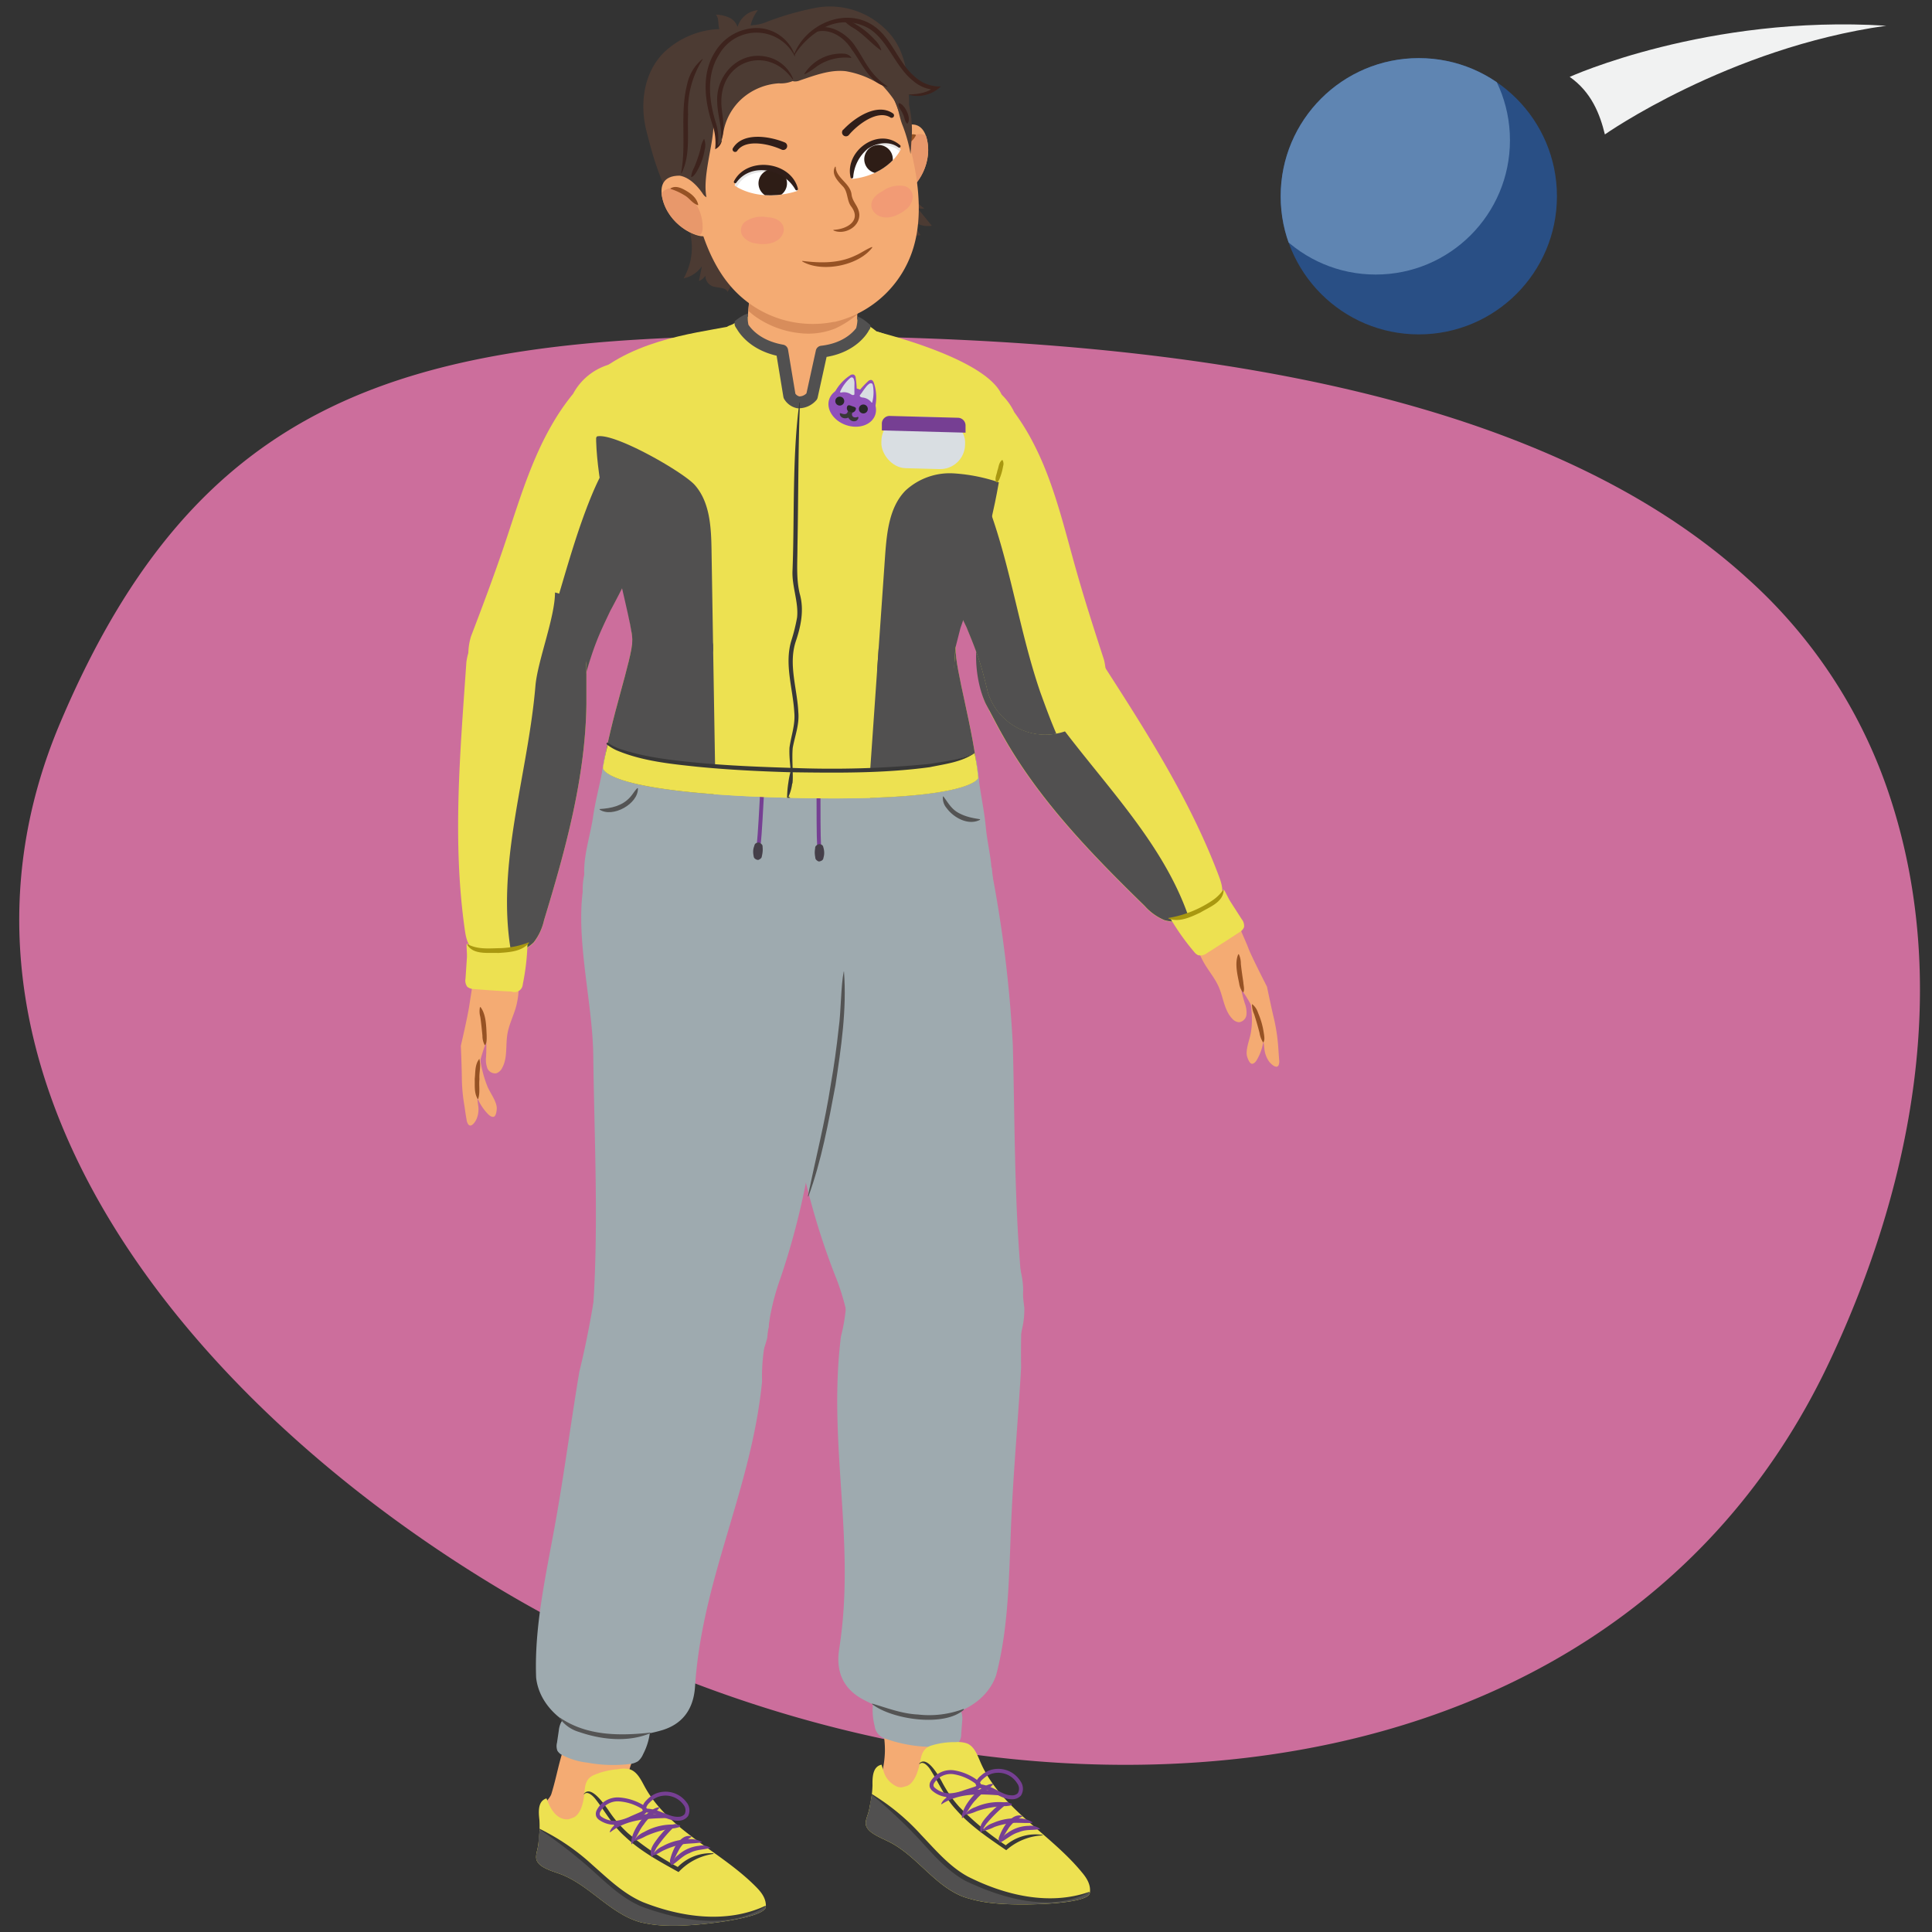 <svg xmlns="http://www.w3.org/2000/svg" xmlns:xlink="http://www.w3.org/1999/xlink" width="380" height="380" viewBox="0 0 380 380"><rect x="0" y="0" width="380" height="380" fill="#333333" stroke="none"/><defs><clipPath id="a"><circle cx="279.06" cy="38.6" r="27.17" fill="none"/></clipPath><clipPath id="b"><path d="M187.9,127.48a31.76,31.76,0,1,0-63.49-1.7h0c-.09,4-4.39,15.71-5.77,25.25,0,0-.51,4.89,36.06,5.87S192.36,153,192.36,153c-.87-9.6-4.49-21.19-4.41-25.52Z" fill="none"/></clipPath><clipPath id="c"><path d="M196.65,77.67c-2.57-6.21-18.18-10.83-24.29-12.51-3.07-2.62-8.36-4.43-14.43-4.59s-11.46,1.36-14.66,3.81c-6.2,1.35-21.94,10-25.1,15.92-4,7.44,6.24,41.18,6.19,45.42v.06h0c-.14,5.07-.49,14.28,1.51,18.58,5.74,8.72,14-13.69,14-13.69.24-9,7.12-4.4,16.14-4.16s16.71-8.45,16.47.56v0l.06,7.71s5.76,17.59,11.76,11c2.42-4.33,3.46-13,3.6-18.3h0s1-3.91,1-3.92C190.63,118.79,200.63,87.34,196.65,77.67Z" fill="none"/></clipPath><clipPath id="d"><path d="M156.86,37.55a6.19,6.19,0,0,0-6.35-4.81c-5.39.09-6,3.76-6,3.76S149.05,40,156.86,37.55Z" fill="none"/></clipPath><clipPath id="e"><path d="M167.56,35.21s-1.15-4.86,3.27-6.9,6.34,1.07,6.34,1.07S174.9,34.4,167.56,35.21Z" fill="none"/></clipPath></defs><path d="M343.54,113.63C297.74,72.1,214.74,66,152.82,66.06c-73.55,0-114,12.32-141,76.16-28.87,68.2,24.69,133.55,87.1,170.69,87.45,52,215.77,50.51,260.87-45,16.53-35,23.95-74.87,11.89-111.33A99.17,99.17,0,0,0,343.54,113.63Z" fill="#cc6e9c"/><g clip-path="url(#a)"><circle cx="279.06" cy="38.6" r="27.17" fill="#294f85"/><circle cx="270.58" cy="27.59" r="26.41" fill="#5f85b2"/></g><path d="M251.59,208.43a2.13,2.13,0,0,1-.1,1.07c-.37.78-1.4-.08-1.91-.75a5.22,5.22,0,0,1-.89-2.45,23,23,0,0,0-3.47-10.09c-1.44-2.37-3.27-4.45-4.57-6.92a7.88,7.88,0,0,1-1-5.66,3.61,3.61,0,0,1,1.61-2.11c.56-.34,1.58-.71,2.13-.16s.56,1.46.82,2c.47,1.11,1,2.23,1.41,3.35.9,2.15,3.58,7.36,3.58,7.36s.81,3.94,1.39,6.35a36.49,36.49,0,0,1,.82,5.47C251.47,206.76,251.53,207.59,251.59,208.43Z" fill="#f4ab73"/><path d="M239.71,194.11c.91,2.09,1.08,4.6,2.65,6.25a2,2,0,0,0,1.33.7,1.67,1.67,0,0,0,1.47-1.45,4.9,4.9,0,0,0-.3-2.2,33.21,33.21,0,0,1-1.27-5.82,41.08,41.08,0,0,0-.54-5.44c-.72-2.94-3.48-5.57-6.49-3.57-2.29,1.51-.92,4.62.09,6.51C237.58,190.82,238.92,192.3,239.71,194.11Z" fill="#f4ab73"/><path d="M243.66,187.68a4.34,4.34,0,0,1,.4,1.86c.1,1.07.33,2.6.49,3.68,0,.45.33,1.59-.05,2a3.64,3.64,0,0,1-.77-1.8c-.35-1.75-.92-4-.19-5.7a.07.07,0,0,1,.12,0Z" fill="#965224"/><path d="M247.21,208.46c-.24.4-.58.81-1,.77s-.81-1-.93-1.46c-.34-1.28.5-3.25.73-4.57.45-2.62.14-4.23-.09-6.88,0-.59.05-1.41.57-1.43.78,0,1.44,1.48,1.72,2.13a5.3,5.3,0,0,1,.49,2,27.74,27.74,0,0,1-.27,6.11A9.87,9.87,0,0,1,247.21,208.46Z" fill="#f4ab73"/><path d="M246.36,197.56a3.51,3.51,0,0,1,1.09,1.67,15.39,15.39,0,0,1,1.1,3.81c.07.5.32,1.65-.11,2a4.7,4.7,0,0,1-.7-1.87c-.32-1.24-.67-2.47-1.07-3.69a4.58,4.58,0,0,1-.42-1.92.07.07,0,0,1,.11,0Z" fill="#965224"/><path d="M194.55,139.64l-.09-.14-.57-1.06a11.86,11.86,0,0,1,20.25-12.14c9.54,14.87,19.41,29.56,25.61,46.05.52,1.38,1,3,.34,4.28a5.5,5.5,0,0,1-2.26,2C235.15,180.29,232,182,229,181a10.79,10.79,0,0,1-3.89-2.79c-10.38-10.13-20.64-20.68-27.78-33.3-1-1.73-1.89-3.49-2.83-5.24Z" fill="#ede151"/><path d="M194.55,139.64l-.09-.14-.57-1.06c-2.33-4.9-3.1-14.39,1.07-17.84,2.34,4.34,6.82,12.25,9.54,16.34,9.76,14.7,23.82,27.13,29.4,43.74a7.21,7.21,0,0,1-4.86.3,10.79,10.79,0,0,1-3.89-2.79c-10.38-10.13-20.64-20.68-27.78-33.3-1-1.73-1.89-3.49-2.83-5.24Z" fill="#515050"/><path d="M244.22,180.78a2.08,2.08,0,0,1,.47,1.57,2,2,0,0,1-1,1.06c-2.05,1.35-4.12,2.68-6.21,4a2.17,2.17,0,0,1-1.81.47,2.12,2.12,0,0,1-.8-.66,46.29,46.29,0,0,1-4.63-6.51,17.56,17.56,0,0,0,6-1.84c1.88-1.09,4.14-2.68,4.31-3.65.13-.81.74,1,1.52,2.21Z" fill="#ede151"/><path d="M240.67,175.13c-.1,2.36-2.87,3.31-4.58,4.36-1.88.88-4.16,2-6.27,1.17l0-.11a21.86,21.86,0,0,0,8.56-3.39,8.12,8.12,0,0,0,2.16-2.06l.11,0Z" fill="#a99810"/><path d="M91.76,220.17a2,2,0,0,0,.36,1c.54.67,1.34-.41,1.66-1.19a5,5,0,0,0,.27-2.59A23.09,23.09,0,0,1,95,206.77c.83-2.65,2.09-5.11,2.75-7.83a7.86,7.86,0,0,0-.39-5.73,3.65,3.65,0,0,0-2.08-1.66c-.62-.19-1.7-.3-2.1.36a6.83,6.83,0,0,0-.3,2.19c-.19,1.2-.38,2.4-.56,3.59-.34,2.31-1.68,8-1.68,8s.18,4,.2,6.5a34.87,34.87,0,0,0,.54,5.51Q91.54,218.93,91.76,220.17Z" fill="#f4ab73"/><path d="M99.8,203.39c-.38,2.25.07,4.72-1.06,6.71a2,2,0,0,1-1.12,1,1.66,1.66,0,0,1-1.77-1,5,5,0,0,1-.25-2.21,33.8,33.8,0,0,0-.18-6,39.66,39.66,0,0,1-.8-5.41c0-3,2-6.24,5.43-5,2.58.91,2,4.26,1.5,6.34C101.07,199.68,100.12,201.44,99.8,203.39Z" fill="#f4ab73"/><path d="M94.51,198.08c1.13,1.47,1.12,3.8,1.21,5.58,0,.47.07,1.63-.37,1.93a3.82,3.82,0,0,1-.46-1.89c-.11-1.09-.26-2.62-.42-3.69a4.16,4.16,0,0,1-.07-1.9.07.07,0,0,1,.11,0Z" fill="#965224"/><path d="M96,219.14c.33.33.76.64,1.16.5s.54-1.17.55-1.65c0-1.32-1.28-3-1.82-4.25a23.42,23.42,0,0,1-1.59-6.7c-.09-.58-.39-1.36-.9-1.25-.76.16-1,1.79-1.15,2.49a5.11,5.11,0,0,0,0,2.06A27.66,27.66,0,0,0,94,216.2,10.1,10.1,0,0,0,96,219.14Z" fill="#f4ab73"/><path d="M94.3,208.37c.34,1.34-.09,2.55,0,3.88-.14,1.32.17,2.56-.24,3.87a.07.07,0,0,1-.12,0c-.72-1.21-.52-2.6-.57-3.92.16-1.32,0-2.73.86-3.87a.06.06,0,0,1,.11,0Z" fill="#965224"/><path d="M123.42,71.23a11.81,11.81,0,0,0-10.7,6.23,44.14,44.14,0,0,0-3.34,4.68,59.05,59.05,0,0,0-3.44,6.48c-2.8,6.14-4.72,12.64-6.88,19-2,5.89-4.19,11.72-6.42,17.55a11.86,11.86,0,0,0,22.47,7.57h0c.65-2.22,1.33-4.44,2.17-6.59s1.75-4,2.69-6A175.23,175.23,0,0,0,128,103.4q2.13-5.13,4-10.37c.32-.93.78-2.3,1.2-3.78a11.81,11.81,0,0,0-9.77-18Z" fill="#ede151"/><path d="M135,82.69c-4-.78-8.27.8-11.36,3.5-3.54,3.1-5.73,7.45-7.5,11.81-4.5,11.12-6.82,23-11.28,34.16-1.08,2.72-2.3,5.39-3.57,8.05a11.86,11.86,0,0,0,13.87-7.44h0c.65-2.22,1.33-4.44,2.17-6.59s1.75-4,2.69-6A175.23,175.23,0,0,0,128,103.4q2.13-5.13,4-10.37c.32-.93.78-2.3,1.2-3.78A11.84,11.84,0,0,0,135,83.32Z" fill="#515050"/><path d="M115.33,132.52v-1.37a11.86,11.86,0,0,0-23.6-.91c-1.21,17.62-2.8,35.26-.3,52.69.21,1.46.54,3.07,1.76,3.91a5.52,5.52,0,0,0,3,.7c3.13.14,6.69.11,8.82-2.19A10.84,10.84,0,0,0,107,181c4.23-13.88,8.15-28.06,8.34-42.56,0-2,0-4,0-5.95Z" fill="#ede151"/><path d="M115.33,132.52v-1.37c-.31-5.42-.85-13.59-6.17-14.61,0,4.93-3.44,13.49-3.85,18.4-1.49,17.58-7.84,35.23-4.75,52.48a7.24,7.24,0,0,0,4.41-2.07A10.84,10.84,0,0,0,107,181c4.23-13.88,8.15-28.06,8.34-42.56,0-2,0-4,0-5.95Z" fill="#515050"/><path d="M91.56,192.48a2.1,2.1,0,0,0,.34,1.6,2.13,2.13,0,0,0,1.36.46q3.67.3,7.37.49a1.62,1.62,0,0,0,2.19-1.42,46.13,46.13,0,0,0,.93-7.94,17.36,17.36,0,0,1-6.11,1.25c-2.18,0-4.93-.35-5.54-1.12s-.17,1.22-.27,2.67Z" fill="#ede151"/><path d="M92,185.73c1.92,1,3.93.82,6,.77a16.85,16.85,0,0,0,6-1.15l.07.09c-1.44,1.75-4,1.86-6.06,2-2-.1-4.89.41-6.11-1.62l.08-.08Z" fill="#a99810"/><path d="M143,64.28c.45-.33,1.34-.49,1.87-.79C150.3,67,154,69.71,154,84.21c0,12,1.2,22.35-2.33,21.61-18.77-10.94-44.07-16.27-36.68-30C122.64,67.06,136.75,65.52,143,64.28Z" fill="#ede151"/><path d="M172.36,65.21a16.59,16.59,0,0,0-1.44-1c-5.64,3.17-9.45,5.72-10.28,20.2-.68,12-2.4,22.25,1.17,21.7,19.33-9.92,41.7-14.72,35.05-28.8C193.77,71.32,178.5,66.78,172.36,65.21Z" fill="#ede151"/><path d="M187.61,174.16a34.88,34.88,0,0,0,5-17.18c.54-19.89-15.68-36.45-36.23-37s-37.62,15.12-38.16,35a35,35,0,0,0,4.11,17.43Z" fill="#9eaaaf"/><path d="M193.9,162.72c-.29-3.07-.93-6-1.34-9.08s-.88-5.47-1.44-8.15a33.88,33.88,0,0,0-7.38-2.83,64,64,0,0,0-28,.5,63.88,63.88,0,0,0-27.88-2,33.74,33.74,0,0,0-7.52,2.43c-.7,2.64-1.33,5.12-1.88,8.06s-1.37,5.94-1.81,9c-.74,5-3,10.59-.83,15.11s8.5,7.08,13.2,8.54,9.68,1.64,14.6,1.79l9.47.31.93,0h.56l.56,0,.93,0,9.47.2c4.92.11,9.92.21,14.69-1s11.25-4.28,13.65-8.57S194.36,167.73,193.9,162.72Z" fill="#9eaaaf"/><path d="M201.45,257.09c-2-17.08-1.78-34.32-2.24-51.53a247.65,247.65,0,0,0-3.9-32.81v0c0-.12,0-.25-.05-.38-.08-.58-.14-1.16-.19-1.72h-.14a21.09,21.09,0,0,0-41.5,2.69,20.83,20.83,0,0,0,.63,7.71,35,35,0,0,0-.31,6.66c-.3,21.33,2.63,43,10.49,63.12a46.4,46.4,0,0,1,3,11.38,17.44,17.44,0,0,0,34.23-5.1Z" fill="#9eaaaf"/><path d="M173.57,348.3c-.47,2-1.29,4.14-.69,6.14a5.8,5.8,0,0,0,3.16,3.41,12.1,12.1,0,0,0,4.65,1,11.87,11.87,0,0,0,4.92-.62,5.7,5.7,0,0,0,3.45-3.39c.33-1-1.05-2.59-1.13-3.68-.29-3.85,0-6.27-.53-10.72-.45-3.84-6.67-5.84-10.5-5.32-1.62.22-3.73,1.35-3.62,3.24a25.16,25.16,0,0,0,.51,2.7,18.74,18.74,0,0,1,.26,3.43A19.12,19.12,0,0,1,173.57,348.3Z" fill="#f4ab73"/><path d="M172.05,339.55a2.92,2.92,0,0,0,2.2,2.46,27.83,27.83,0,0,0,8.15,1.56,14,14,0,0,0,5.12-.35,2.22,2.22,0,0,0,1.12-.65,2.57,2.57,0,0,0,.42-1.49l.18-2.44a4.68,4.68,0,0,0-.09-1.71,3.94,3.94,0,0,0-.89-1.39c-3.17-3.47-8.16-4.6-12.84-4.77a3.54,3.54,0,0,0-1.62.2c-1.1.49-1.81,2.2-2,3.33A12.57,12.57,0,0,0,172.05,339.55Z" fill="#9eaaaf"/><path d="M198.9,299.18c.45-10.22,1.38-20.28,1.94-30.23-.09-5.1.07-10.17.41-15.23a17.44,17.44,0,0,0-34.78-1.4,35.15,35.15,0,0,1-1.07,10.57c-2.64,21.29,3,40.38-.35,61.5-.72,4.69,1.07,7.8,4.38,9.69a29.67,29.67,0,0,0,10.91,3.58c6.17.85,13.49-2.05,15.59-8.18C198.48,319.77,198.45,309.4,198.9,299.18Z" fill="#9eaaaf"/><path d="M189.64,336.22c-3.84,3.56-14.23,2-18.12-1.05l0-.1c3,.87,5.84,2,9,2.15a19.18,19.18,0,0,0,9-1.1l.06.1Z" fill="#545454"/><path d="M160.88,173.79A21.09,21.09,0,0,0,137,155.93c-10.75,1.55-22.75,8.87-22.39,19.48-1.27,10.05,2,22.24,2.08,32.39.22,17.22,1.14,34.44-.19,51.58a17.44,17.44,0,0,0,34.41,3.72,46.22,46.22,0,0,1,2.52-11.48c7-20.45,9.12-42.19,8-63.49a34.93,34.93,0,0,0-.7-7.26A21,21,0,0,0,160.88,173.79Z" fill="#9eaaaf"/><path d="M160.89,143.33c.19,3.08,0,19.71.21,22.8" fill="none" stroke="#763f93" stroke-linecap="round" stroke-linejoin="round" stroke-width="0.77"/><path d="M161.16,166c.8.18.72.51.82.8a3.51,3.51,0,0,1,.13.91,3.1,3.1,0,0,1-.12.9c-.07.3-.05.62-.78.82l-.23,0c-.67-.36-.59-.61-.64-.88a5.6,5.6,0,0,1-.09-.8,5.49,5.49,0,0,1,.06-.8c.06-.28-.09-.51.63-.9l.22,0Z" fill="#453f49"/><path d="M150.69,143.06c-.35,3.07-1.07,19.68-1.43,22.75" fill="none" stroke="#763f93" stroke-linecap="round" stroke-linejoin="round" stroke-width="0.77"/><path d="M149.42,165.77c.7.41.54.64.58.92a4.41,4.41,0,0,1,0,.81,5.65,5.65,0,0,1-.13.79c-.06.27,0,.52-.69.84l-.23,0c-.72-.25-.68-.57-.74-.87a4,4,0,0,1-.07-.91,3.08,3.08,0,0,1,.19-.89c.11-.29.05-.62.85-.76l.22.05Z" fill="#453f49"/><path d="M185.54,156.63c.94,1.25,1.57,2.49,3,3.26s2.69,1,4.22,1.24l0,.11c-2.25,1.2-5.16-.38-6.54-2.26a3.06,3.06,0,0,1-.76-2.32l.11,0Z" fill="#545454"/><path d="M125.47,155.05c.1,3.07-5,5.87-7.53,4.19l0-.11c2.26-.15,4.44-.59,6-2.34.51-.54.81-1.17,1.4-1.77l.11,0Z" fill="#545454"/><path d="M189.13,74.31a11.84,11.84,0,0,1,10.36,6.76,44.77,44.77,0,0,1,3.1,4.85,58.11,58.11,0,0,1,3.11,6.64c2.49,6.28,4.07,12.86,5.91,19.36,1.69,6,3.6,11.92,5.53,17.85a11.86,11.86,0,0,1-22.82,6.43h0c-.54-2.25-1.1-4.49-1.83-6.69s-1.54-4.13-2.38-6.18a173.67,173.67,0,0,1-7.22-17.12c-1.25-3.48-2.39-7-3.41-10.56-.28-.94-.67-2.34-1-3.84a11.81,11.81,0,0,1,10.67-17.5Z" fill="#ede151"/><path d="M177,85.18c4-.58,8.22,1.21,11.16,4.06,3.38,3.28,5.35,7.73,6.9,12.18,3.93,11.33,5.65,23.34,9.54,34.69,1,2.76,2,5.5,3.17,8.21a11.85,11.85,0,0,1-13.48-8.12h0c-.54-2.25-1.1-4.49-1.83-6.69s-1.54-4.13-2.38-6.18a173.67,173.67,0,0,1-7.22-17.12c-1.25-3.48-2.39-7-3.42-10.56-.27-.94-.66-2.34-1-3.84a11.71,11.71,0,0,1-1.46-6Q177,85.49,177,85.18Z" fill="#515050"/><path d="M187.9,127.48a31.76,31.76,0,1,0-63.49-1.7h0c-.09,4-4.39,15.71-5.77,25.25,0,0-.51,4.89,36.06,5.87S192.36,153,192.36,153c-.87-9.6-4.49-21.19-4.41-25.52Z" fill="#ede151"/><g clip-path="url(#b)"><path d="M140.66,151.43q-.36-21.59-.71-43.18c-.07-4.52-.3-9.45-3.28-12.84a12.75,12.75,0,0,0-9.19-3.88,34.07,34.07,0,0,0-10.09,1.58l-4.3,1.56c-3.8,5.22-3.84,8.53-3.2,15s2.5,12.66,3.32,19.06c1.23,9.6.13,19.47,2.17,28.94a8.23,8.23,0,0,0,1.75,4c1.48,1.57,3.83,1.89,6,1.94a38.91,38.91,0,0,0,11.1-1.4,9.68,9.68,0,0,0,4-1.93C140.59,158.17,140.71,154.59,140.66,151.43Z" fill="#515050"/><path d="M201.48,97.23l-4-2a34.25,34.25,0,0,0-10-2.13,12.82,12.82,0,0,0-9.38,3.39c-3.17,3.22-3.66,8.14-4,12.64l-3,43.09c-.22,3.15-.29,6.72,1.93,9a9.8,9.8,0,0,0,3.93,2.14,38.59,38.59,0,0,0,11,2c2.15.08,4.52-.12,6.08-1.61a8.26,8.26,0,0,0,2-3.95c2.54-9.34,2-19.26,3.72-28.78,1.16-6.35,3.35-12.48,4.33-18.85S205,102.64,201.48,97.23Z" fill="#515050"/></g><path d="M154.7,156.9c36.56,1,37.71-3.89,37.71-3.89a46.29,46.29,0,0,0-.73-4.89c-2.21,1.35-10,3.79-36.83,3.07-25.93-.7-33.22-3.36-35.26-4.85a47,47,0,0,0-1,4.69S118.13,155.92,154.7,156.9Z" fill="#ede151"/><path d="M155.4,156.92a3.88,3.88,0,0,1-.59,0,20.47,20.47,0,0,1,.25-3,16.39,16.39,0,0,1,.61-2.77,8.8,8.8,0,0,1-.62,5.63l-.09-.14a4.51,4.51,0,0,1,.44.22Z" fill="#383838"/><path d="M191.71,148.06l0,.06,0,0c-2.59,1.79-5.79,2.14-8.8,2.77-9.1,1.24-18.32,1.13-27.48,1-6.1-.18-12.21-.48-18.3-1.08-5.29-.56-10.76-1.11-15.74-3.18a9.07,9.07,0,0,1-2.14-1.3l.1-.12,0-.06.11-.13.12.09a9.77,9.77,0,0,0,2,1.05l0,.11a8.72,8.72,0,0,1-2.12-.88l.22,0,0,.06,0-.24a9.84,9.84,0,0,0,2,1c5,1.73,10.35,2.31,15.62,2.82,6.06.57,12.15.81,18.24,1a196.69,196.69,0,0,0,27.36-.78c2.88-.52,6.59-.86,8.82-2.18Z" fill="#383838"/><path d="M196.21,82.09c-2.85-6.09-17.74-15.25-23.85-16.93-3.07-2.62-8.36-4.43-14.43-4.59s-11.46,1.36-14.66,3.81c-6.2,1.35-22.54,11.82-25.16,18-2.69,6.34,6.3,39.09,6.25,43.33v.06h0A31.58,31.58,0,0,0,127.33,140c5.75,8.72,13-13.75,13-13.75.24-9,7.27-16.14,16.28-15.9a16.33,16.33,0,0,1,15.89,16.76v0l.16,0s5.26,21.63,11.26,15a31.57,31.57,0,0,0,4-14.61h0s0,0,0-.06C188.07,123.19,199.77,89.73,196.21,82.09Z" fill="#ede151"/><g clip-path="url(#c)"><path d="M140.66,151.43q-.36-21.59-.71-43.18c-.07-4.52-.3-9.45-3.28-12.84-2.26-2.57-16-10.45-19.28-9.56l-4.3,8.82c-3.8,5.22-3.84,8.53-3.2,15s2.5,12.66,3.32,19.06c1.23,9.6.13,19.47,2.17,28.94a8.23,8.23,0,0,0,1.75,4c1.48,1.57,3.83,1.89,6,1.94a38.91,38.91,0,0,0,11.1-1.4,9.68,9.68,0,0,0,4-1.93C140.59,158.17,140.71,154.59,140.66,151.43Z" fill="#515050"/><path d="M201.48,97.23l-4-2a34.25,34.25,0,0,0-10-2.13,12.82,12.82,0,0,0-9.38,3.39c-3.17,3.22-3.66,8.14-4,12.64l-3,43.09c-.22,3.15-.29,6.72,1.93,9a9.8,9.8,0,0,0,3.93,2.14,38.59,38.59,0,0,0,11,2c2.15.08,4.52-.12,6.08-1.61a8.26,8.26,0,0,0,2-3.95c2.54-9.34,2-19.26,3.72-28.78,1.16-6.35,3.35-12.48,4.33-18.85S205,102.64,201.48,97.23Z" fill="#515050"/><rect x="173.36" y="81.99" width="16.47" height="10.18" rx="4.89" transform="translate(2.4 -4.84) rotate(1.54)" fill="#d9dee2"/><path d="M188.45,82.17,175,81.81a1.52,1.52,0,0,0-1.55,1.47l0,1.38,16.46.44,0-1.38A1.52,1.52,0,0,0,188.45,82.17Z" fill="#763f93"/><ellipse cx="167.63" cy="80.07" rx="3.75" ry="4.78" transform="translate(37.27 212.42) rotate(-70.97)" fill="#9050ba"/><path d="M170.73,75a.81.81,0,0,1,.63-.27c.3.06.45.37.54.65a8.93,8.93,0,0,1-.62,7,1.87,1.87,0,0,1-.82.89,1.79,1.79,0,0,1-1.08.06,3,3,0,0,1-1.79-1.23,3.65,3.65,0,0,1-.45-2.16c.05-1.17.9-1.92,1.62-2.78A17.21,17.21,0,0,1,170.73,75Z" fill="#9050ba"/><path d="M168.3,74.3a.78.78,0,0,0-.33-.6.81.81,0,0,0-.82.17,9,9,0,0,0-3.86,5.84,2,2,0,0,0,.09,1.21,1.81,1.81,0,0,0,.81.71,3,3,0,0,0,2.17.16,3.62,3.62,0,0,0,1.69-1.42c.69-1,.5-2.06.47-3.18A18.75,18.75,0,0,0,168.3,74.3Z" fill="#9050ba"/><circle cx="169.81" cy="80.44" r="0.88" fill="#282828"/><path d="M168.31,80.57c.16-.46-.24-.52-.7-.68s-.81-.36-1,.1a.89.89,0,0,0,.55,1.12A.88.88,0,0,0,168.31,80.57Z" fill="#282828"/><circle cx="165.17" cy="78.89" r="0.88" fill="#282828"/><path d="M170.27,76.19a2.78,2.78,0,0,1,.73-.72.52.52,0,0,1,.45-.06c.17.07.22.27.25.44a7.59,7.59,0,0,1-.13,3.22.16.16,0,0,1,0,.09c-.08.06-.2,0-.27-.13a2.47,2.47,0,0,0-1.61-.84,1.08,1.08,0,0,1-.4-.11c-.15-.08-.24-.23-.15-.36l.38-.49C169.74,76.88,170,76.53,170.27,76.19Z" fill="#d9dee2"/><path d="M168.06,75.56a2.68,2.68,0,0,0-.13-1,.51.51,0,0,0-.31-.33.54.54,0,0,0-.47.19,7.51,7.51,0,0,0-1.9,2.61.1.1,0,0,0,0,.09c0,.11.18.1.29.07a2.49,2.49,0,0,1,1.79.34,1.37,1.37,0,0,0,.37.17c.17,0,.34,0,.35-.19s0-.42,0-.62C168.05,76.44,168.05,76,168.06,75.56Z" fill="#d9dee2"/><path d="M165.3,81.26c.57.22,1.27.38,1.45-.31l.88.27c-.27.73.45,1.08,1.09.76.33.11-.1.76-.4.82-1.09.37-2-1-1.55-1.93l.88.27a1.45,1.45,0,0,1-1.29,1.13c-.57.06-1.27-.32-1.16-1l.1,0Z" fill="#383838"/></g><path d="M153.69,69.16l1.69,9.07a20.46,20.46,0,0,0,2.07.08,19.7,19.7,0,0,0,2.43,0l2.24-9.1,6.55-3.06c0-.54,0-1.08,0-1.62-.06-2-.05-4-.28-5.94a4.9,4.9,0,0,0-1.74-3.67c-1.75-1.24-4.27-1.08-6.3-1.13-.75,0-1.51,0-2.26,0s-1.51-.1-2.26-.12c-2-.06-4.54-.35-6.35.79a4.93,4.93,0,0,0-1.94,3.57c-.33,1.94-.43,4-.59,5.92,0,.38-.05.77-.06,1.15Z" fill="#f4ab73"/><path d="M147.19,61.12a13.11,13.11,0,0,0,2.09,1.61,18.47,18.47,0,0,0,8,2.79,14.27,14.27,0,0,0,7-.91,18.84,18.84,0,0,0,4.35-2.79c0-1.08-.09-2.15-.21-3.21a4.9,4.9,0,0,0-1.74-3.67c-1.75-1.24-4.27-1.08-6.3-1.13-.75,0-1.51,0-2.26,0s-1.51-.1-2.26-.12c-2-.06-4.54-.35-6.35.79a4.93,4.93,0,0,0-1.94,3.57C147.39,59.06,147.28,60.09,147.19,61.12Z" fill="#d88d5b"/><path d="M171.05,63.82c-.14-.13-1.66-1.49-2.43-1.51a6.3,6.3,0,0,1-.23,2.24c-.77,1-2.79,3-6.92,3.46a1.19,1.19,0,0,0-1,.92l-1.85,8.44a2,2,0,0,1-1.38.6,1.35,1.35,0,0,1-.8-.54L155,68.79a1.19,1.19,0,0,0-1-1c-4.2-.75-6.1-2.9-6.79-3.91h0a6.27,6.27,0,0,1-.08-2.16c-.78,0-2.36,1.25-2.52,1.37s-.19.76,0,1.11a4.93,4.93,0,0,0,.34.54c.64,1.09,2.78,4.06,7.8,5.22l1.33,8.1a1.32,1.32,0,0,0,.13.38,3.85,3.85,0,0,0,2.61,1.86,2.71,2.71,0,0,0,.41,0,4.57,4.57,0,0,0,3.24-1.49,1.18,1.18,0,0,0,.35-.61l1.76-8c5.94-1,8.07-4.76,8.29-5.16,0-.06.07-.11.1-.16C171.21,64.59,171.35,64.09,171.05,63.82Z" fill="#515050"/><path d="M170.29,358.31c.12-.89.59-1.65.8-3.17a19.79,19.79,0,0,0,.52-4c-.05-2,.19-3.7,1.78-4.05,0,0,.29.94.32,1a4.75,4.75,0,0,0,2.79,3.34,3.18,3.18,0,0,0,.77.13,10.27,10.27,0,0,0,1.21-.32c1.45-.66,2.15-3,2.45-4.52s.53-2.73,2.09-3.34a15.08,15.08,0,0,1,4.92-.72,5.49,5.49,0,0,1,2.29.26c1.42.61,2,2.25,2.61,3.67,3.9,9.06,13.64,14,19.91,21.62,1,1.17,1.87,2.54,1.6,4.14-.38,2.3-14.19,2.52-18.76,2a25.92,25.92,0,0,1-6.12-1.27c-5.83-2.24-9.35-8.4-15-11C172.75,361.22,170,360.18,170.29,358.31Z" fill="#ede151"/><path d="M170.29,358.31c.12-.89.59-1.65.8-3.17.15-1.07.3-1.39.41-2.22a13.48,13.48,0,0,1,1.61,1.18,20.43,20.43,0,0,0,2.11,1.59,28.93,28.93,0,0,1,4.43,4.06c1.34,1.52,2.62,3.1,4,4.57l.52.54a31,31,0,0,0,23.5,8.93,16.85,16.85,0,0,0,4.47-.79c.74-.26,1.47-.58,2.21-.82,0,.05,0,.1,0,.16-.38,2.3-14.19,2.52-18.76,2a25.92,25.92,0,0,1-6.12-1.27c-5.83-2.24-9.35-8.4-15-11C172.75,361.22,170,360.18,170.29,358.31Z" fill="#515050"/><path d="M180.75,346.92c1.54-1.81,3.84,2.31,4.48,3.47a23.71,23.71,0,0,0,3.45,5,56.85,56.85,0,0,0,9.42,7.74l-.49,0a9.06,9.06,0,0,1,7.47-2.22V361a11.54,11.54,0,0,0-7.16,2.91l-.26-.17c-3.41-2.34-6.88-4.68-9.63-7.82-2.15-2.29-3.36-5.2-5-7.79-.36-.6-1.42-1.9-2.15-1.17l-.1-.07Z" fill="#383838"/><path d="M171.48,352.87a43.61,43.61,0,0,1,9.67,8c2.86,3,5.6,6.26,9.2,8.22,7.24,3.66,16,5.8,23.92,3l0,.1c-7.65,4-17.08,1.24-24.42-2.27-3.79-2.1-6.54-5.44-9.35-8.48a96.87,96.87,0,0,0-9.13-8.51l.06-.09Z" fill="#383838"/><path d="M204.51,359.77c-1.45.26-2.73,0-4.09.59-1.4.39-2.32,1.32-3.61,2a.06.06,0,0,1-.08,0,3,3,0,0,1,1.38-1.8,7.25,7.25,0,0,1,4.25-1.44,3.07,3.07,0,0,1,2.17.56s0,.1,0,.11Z" fill="#763f93"/><path d="M192.94,360.48c-.63-1.52.9-2.84,1.75-3.86,1-.94,2.13-2.3,3.68-2.17a.07.07,0,0,1,0,.08,27.18,27.18,0,0,0-4.4,4.24,13.71,13.71,0,0,0-1,1.71.06.06,0,0,1-.11,0Z" fill="#763f93"/><path d="M189.2,357.53c-.16-2.35,3.89-6.87,6.21-6.66-1,1.19-2.42,1.82-3.4,3.06-1.14,1.09-1.64,2.46-2.7,3.64a.06.06,0,0,1-.11,0Z" fill="#763f93"/><path d="M192,350.44a10.09,10.09,0,0,0-4.43-1.86,4.25,4.25,0,0,0-4.15,1.91,1.23,1.23,0,0,0-.18.89,1.35,1.35,0,0,0,.48.63,4.85,4.85,0,0,0,3.11,1.1,9.5,9.5,0,0,0,2.91-.64l1.93-.63c.31-.1.76-.27.87-.61S192.23,350.61,192,350.44Z" fill="none" stroke="#763f93" stroke-linecap="round" stroke-linejoin="round" stroke-width="0.77"/><path d="M196.14,348.3a4.73,4.73,0,0,1,4.26,2.27,2.12,2.12,0,0,1,.1,2.36,1.94,1.94,0,0,1-1.57.57c-1.43,0-2.67-.95-4-1.54a9.58,9.58,0,0,0-1.64-.55c-.39-.09-1.07-.14-1-.72a2.76,2.76,0,0,1,.89-1.15,4.89,4.89,0,0,1,1.24-.83A4.51,4.51,0,0,1,196.14,348.3Z" fill="none" stroke="#763f93" stroke-linecap="round" stroke-linejoin="round" stroke-width="0.77"/><path d="M203,358.52c-1.73.16-3.31-.2-5,.2a13.22,13.22,0,0,0-2.4.62,9,9,0,0,1-2.46.83,4.35,4.35,0,0,1,2.15-1.6,10.94,10.94,0,0,1,5.21-.9,4.42,4.42,0,0,1,2.53.74.06.06,0,0,1,0,.11Z" fill="#763f93"/><path d="M201.08,357.27a7.51,7.51,0,0,0-2.57,2.13,26.67,26.67,0,0,0-1.76,3,.06.06,0,0,1-.11,0,1.13,1.13,0,0,1-.16-1,11,11,0,0,1,1.28-2.51c.74-.95,2-2.22,3.32-1.7a.07.07,0,0,1,0,.11Z" fill="#763f93"/><path d="M189.83,356.84a4.27,4.27,0,0,1,2-1.4,11.31,11.31,0,0,1,6.68-.81c.12.06.33.07.28.19s.08.08.06.06v0s0-.08,0-.06a.13.13,0,0,1-.09.07c-.13-.15.25-.28.25,0a.29.29,0,0,1-.23.22,7.43,7.43,0,0,1-.93.13,18.32,18.32,0,0,0-5.73,1,9.57,9.57,0,0,1-2.29.71.06.06,0,0,1-.06-.09Z" fill="#763f93"/><path d="M197,353.15c-4-.29-8.21-.61-11.78,1.71a.06.06,0,0,1-.09-.07c1.15-3,10.06-3.65,11.87-1.64Z" fill="#763f93"/><path d="M123.08,353.25c0,2.09.35,4.32-.68,6.14a5.78,5.78,0,0,1-3.83,2.63,12.26,12.26,0,0,1-4.75-.08,12,12,0,0,1-4.67-1.68,5.74,5.74,0,0,1-2.61-4.07c-.1-1.09,1.59-2.3,1.91-3.35,1.13-3.69,1.39-6.11,2.88-10.33,1.28-3.65,7.79-4.23,11.41-2.88,1.53.57,3.34,2.14,2.82,3.95a25.53,25.53,0,0,1-1.09,2.52,18.22,18.22,0,0,0-1,3.3A18.42,18.42,0,0,0,123.08,353.25Z" fill="#f4ab73"/><path d="M126.48,345.05a3.62,3.62,0,0,1-1,1.37,3.84,3.84,0,0,1-1.64.54,27.48,27.48,0,0,1-8.29-.27,14,14,0,0,1-4.92-1.47,2.25,2.25,0,0,1-1-.88,2.63,2.63,0,0,1-.08-1.55l.36-2.42a4.68,4.68,0,0,1,.47-1.65,3.92,3.92,0,0,1,1.17-1.16c3.85-2.68,9-2.68,13.58-1.82a3.57,3.57,0,0,1,1.53.55c1,.72,1.28,2.55,1.24,3.7A12.52,12.52,0,0,1,126.48,345.05Z" fill="#9eaaaf"/><path d="M109.19,299.76c1.81-10.07,3.11-20.09,4.75-29.92,1.22-4.95,2.18-9.94,3-14.95a17.44,17.44,0,0,1,34.23,6.29,35.46,35.46,0,0,0-1.28,10.55c-2.11,21.35-11.82,38.73-13.19,60.07-.33,4.73-2.77,7.37-6.42,8.49a29.72,29.72,0,0,1-11.42,1.08c-6.2-.52-12.71-5-13.41-11.41C105.06,319.93,107.38,309.82,109.19,299.76Z" fill="#9eaaaf"/><path d="M110.15,337.85c5.24,3.59,11.71,3.6,17.79,2.93l0,.11c-4.41,1.85-9.59,1.3-14-.22a7.14,7.14,0,0,1-3.89-2.75l.09-.07Z" fill="#545454"/><path d="M105.45,365.22c0-.9.43-1.7.5-3.23a20.56,20.56,0,0,0,.14-4.07c-.24-2-.16-3.71,1.39-4.2,0,0,.38.91.42,1,.6,1.36,1.52,2.75,3.08,3.07a3.38,3.38,0,0,0,.78.05,10.37,10.37,0,0,0,1.18-.42c1.38-.79,1.87-3.15,2-4.73s.28-2.77,1.77-3.52a14.75,14.75,0,0,1,4.84-1.18,5.24,5.24,0,0,1,2.3,0c1.47.47,2.21,2.05,2.94,3.4,4.73,8.66,14.89,12.66,21.84,19.66,1.08,1.08,2.11,2.35,2,4-.17,2.32-13.89,3.84-18.49,3.71a25.91,25.91,0,0,1-6.22-.69c-6-1.69-10.09-7.49-16-9.57C108.17,367.88,105.38,367.1,105.45,365.22Z" fill="#ede151"/><path d="M105.45,365.22c0-.9.43-1.7.5-3.23,0-1.08.17-1.41.19-2.25a13.29,13.29,0,0,1,1.72,1,21.51,21.51,0,0,0,2.25,1.38,29.3,29.3,0,0,1,4.79,3.63c1.48,1.39,2.9,2.84,4.43,4.17l.58.49a30.86,30.86,0,0,0,24.22,6.69,16.46,16.46,0,0,0,4.38-1.21c.71-.32,1.41-.72,2.12-1v.16c-.17,2.32-13.89,3.84-18.49,3.71a25.91,25.91,0,0,1-6.22-.69c-6-1.69-10.09-7.49-16-9.57C108.17,367.88,105.38,367.1,105.45,365.22Z" fill="#515050"/><path d="M114.8,352.91c1.36-2,4,1.94,4.78,3a23.7,23.7,0,0,0,3.9,4.62,57.11,57.11,0,0,0,10.11,6.83l-.49.07a9.06,9.06,0,0,1,7.23-2.91v.12a11.57,11.57,0,0,0-6.86,3.57l-.28-.15c-3.6-2-7.28-4-10.31-6.88-2.35-2.07-3.84-4.87-5.73-7.28-.42-.57-1.59-1.76-2.25-1l-.1,0Z" fill="#383838"/><path d="M106.12,359.7a43.49,43.49,0,0,1,10.38,7.09c3.13,2.76,6.16,5.71,9.94,7.33,7.55,3,16.5,4.27,24.09.73l.06.1c-7.25,4.67-16.89,2.83-24.52,0-4-1.74-7-4.8-10.11-7.56a96.61,96.61,0,0,0-9.89-7.62l.05-.09Z" fill="#383838"/><path d="M139.65,363.47c-1.41.39-2.71.29-4,1-1.36.51-2.19,1.53-3.41,2.34a.05.05,0,0,1-.08,0,3,3,0,0,1,1.21-1.93,7.26,7.26,0,0,1,4.09-1.83,3.09,3.09,0,0,1,2.22.36.06.06,0,0,1,0,.11Z" fill="#763f93"/><path d="M128.2,365.26c-.76-1.45.63-2.91,1.39-4,.91-1,1.9-2.49,3.45-2.5,0,0,.06,0,.06.07a27.55,27.55,0,0,0-4,4.64,15,15,0,0,0-.8,1.79.06.06,0,0,1-.11,0Z" fill="#763f93"/><path d="M124.2,362.68c-.38-2.33,3.23-7.21,5.57-7.22-.94,1.28-2.25,2-3.11,3.36-1,1.2-1.4,2.61-2.35,3.88a.06.06,0,0,1-.11,0Z" fill="#763f93"/><path d="M126.29,355.35a10.2,10.2,0,0,0-4.57-1.43,4.25,4.25,0,0,0-4,2.28,1.19,1.19,0,0,0-.09.92,1.29,1.29,0,0,0,.53.58,4.85,4.85,0,0,0,3.2.8,9.71,9.71,0,0,0,2.84-.91l1.86-.81c.29-.13.73-.34.8-.69S126.57,355.5,126.29,355.35Z" fill="none" stroke="#763f93" stroke-linecap="round" stroke-linejoin="round" stroke-width="0.77"/><path d="M130.24,352.83a4.75,4.75,0,0,1,4.46,1.86A2.11,2.11,0,0,1,135,357a1.91,1.91,0,0,1-1.5.72c-1.44.09-2.75-.7-4.12-1.16a9.56,9.56,0,0,0-1.68-.4c-.4-.05-1.08,0-1-.62a2.63,2.63,0,0,1,.77-1.23,4.84,4.84,0,0,1,1.17-.94A4.58,4.58,0,0,1,130.24,352.83Z" fill="none" stroke="#763f93" stroke-linecap="round" stroke-linejoin="round" stroke-width="0.77"/><path d="M138,362.37c-1.71.32-3.32.11-5,.66a13.72,13.72,0,0,0-2.32.85c-.75.29-1.54,1-2.37,1.06a4.24,4.24,0,0,1,2-1.8,10.81,10.81,0,0,1,5.09-1.38,4.46,4.46,0,0,1,2.6.5.06.06,0,0,1,0,.11Z" fill="#763f93"/><path d="M136,361.3a7.32,7.32,0,0,0-2.36,2.37,25.5,25.5,0,0,0-1.48,3.12.06.06,0,0,1-.11,0,1.13,1.13,0,0,1-.25-1,11.54,11.54,0,0,1,1-2.62c.65-1,1.76-2.39,3.14-2a.06.06,0,0,1,0,.11Z" fill="#763f93"/><path d="M124.77,361.92a4.35,4.35,0,0,1,1.9-1.58,11.28,11.28,0,0,1,6.57-1.43c.12,0,.33,0,.3.16s.08.08.06.06v0s0-.09,0-.07a.11.11,0,0,1-.08.08c-.14-.13.22-.3.25,0a.28.28,0,0,1-.21.24,7.47,7.47,0,0,1-.91.21,18.65,18.65,0,0,0-5.62,1.55,10.26,10.26,0,0,1-2.21.93.06.06,0,0,1-.06-.1Z" fill="#763f93"/><path d="M131.6,357.57c-4,.1-8.24.17-11.57,2.81a.06.06,0,0,1-.09-.06c.86-3.08,9.67-4.58,11.66-2.75Z" fill="#763f93"/><path d="M195.94,94.83c-.35-.76.12-1.52.23-2.26.29-.74.24-1.49.9-2.08l.11,0a1.45,1.45,0,0,1,.12,1.19,11.48,11.48,0,0,1-.58,2.18c-.08.22-.36,1.07-.78,1Z" fill="#a99810"/><path d="M166,191.08c.57,7.5-.56,15-1.68,22.4-1.39,7.37-2.73,14.78-5.31,21.84l-.11,0c1.49-7.34,3.36-14.56,4.5-22,.65-3.68,1.16-7.38,1.56-11.09.47-3.27.41-8.35,1-11.16Z" fill="#545454"/><path d="M177.44,25c2.94-1.39,4.41.22,4.91,2.54,1.16,5.31-2.76,10-4.46,10.33C173.69,38.8,173.45,27.61,177.44,25Z" fill="#f4ab73"/><path d="M182.35,27.54a7,7,0,0,0-.24-.85,2.55,2.55,0,0,0-.88-.3,3.36,3.36,0,0,0-2.85,1.17A6.39,6.39,0,0,0,177,30.45a8.51,8.51,0,0,0,.66,5.94,1.78,1.78,0,0,0,1,.92h0C180.55,36.39,183.35,32.12,182.35,27.54Z" fill="#e8986b"/><path d="M176.47,31.72a2,2,0,0,1,0-1.74,5.7,5.7,0,0,1,1.84-3,1.68,1.68,0,0,1,1.76-.49.11.11,0,0,1,.06.15,3.74,3.74,0,0,1-1,1.25,10.44,10.44,0,0,0-1.52,2.51c-.23.46-.3,1-1,1.35a.13.13,0,0,1-.16-.05Z" fill="#965224"/><path d="M179.2,27.76l-.19.34L132.09,39.31c-2.43-4-3.87-9.26-5-13.78-1.27-5.25-.46-11.36,3.59-15.3a16.7,16.7,0,0,1,10.17-4.48,55.07,55.07,0,0,0,7.3-.81,8.56,8.56,0,0,0,2.89-.73,57.6,57.6,0,0,1,9.75-2.74A15.59,15.59,0,0,1,174.42,6c3.52,3.52,4.21,8.45,4.37,13.51C178.88,22.4,178.16,25.11,179.2,27.76Z" fill="#4c3b33"/><path d="M145.08,5.35a3.09,3.09,0,0,0-1.7-1.91,6.86,6.86,0,0,0-2.57-.56c.64.71.37,1.83.65,2.74a3.6,3.6,0,0,0,.58,1c1,1.25,2.71,2.28,4.27,1.42,1.08-.6,1.11-2.23,1.39-3.28a7.69,7.69,0,0,1,1.37-2.76,4.61,4.61,0,0,0-4,3.3Z" fill="#4c3b33"/><path d="M134.47,54.74a5.73,5.73,0,0,0,3.58-2.38l-.57,2.9a2.44,2.44,0,0,0,1.26-1.07,2.21,2.21,0,0,0,1.85,2.23c1,.22,2.37.22,2.46,1a3.62,3.62,0,0,0,.76-3.3,3.85,3.85,0,0,1,1.5,2.3A6.79,6.79,0,0,0,144,51.59c-1-1.46-2.27-2.75-3.35-4.15a33.57,33.57,0,0,1-3.32-5.65,2.4,2.4,0,0,0-.91-1.16,1.36,1.36,0,0,0-1.6.21c-.31.4-.09.89-.12,1.31a2.39,2.39,0,0,0,0,1c.16.45.42.87.59,1.32a10.42,10.42,0,0,1,.44,1.37,12.06,12.06,0,0,1,0,5.73A13.17,13.17,0,0,1,134.47,54.74Z" fill="#4c3b33"/><path d="M181.82,41a2.55,2.55,0,0,1-1.42-.13l2.87,3.53a4.85,4.85,0,0,1-3.21-.6,5.18,5.18,0,0,0,1,2.43,2.8,2.8,0,0,1-2.17-.3,2.92,2.92,0,0,1-1.21,2.37,2.36,2.36,0,0,0-.54-1.77c-.09-.1-.22-.2-.35-.15a.34.34,0,0,0-.14.22,3.47,3.47,0,0,0,.18,2.59,3.14,3.14,0,0,1-2.38-3,11.19,11.19,0,0,1,.79-4.06,32,32,0,0,0,1.09-4.82c.12-.81.22-1.63.28-2.45A3.63,3.63,0,0,1,176.9,33c.44-.61.89.67,1,1,.39,1,.67,2.07,1,3.09a8.54,8.54,0,0,0,2.47,3.62C181.47,40.71,181.75,41,181.82,41Z" fill="#4c3b33"/><path d="M135.42,19.62c-.73,5.66-.68,25.7,7.9,36.21A21.29,21.29,0,0,0,164,63.31l.17,0A21.29,21.29,0,0,0,179.9,47.85c3.42-13.13-4.88-31.36-7.9-36.21,0,0-2.36-5.64-18.83-2.05S135.42,19.62,135.42,19.62Z" fill="#f4ab73"/><path d="M133,26.35a13.77,13.77,0,0,1,2.16-9.58,16.81,16.81,0,0,1,6.64-4.9c.7-.33,1.42-.63,2.13-.93l.06-.18a4.44,4.44,0,0,1,2-2.09c4.37-2.67,9.66-3.33,14.78-3.44a19.31,19.31,0,0,1,7.49.95c3.57,1.39,6.19,4.59,7.71,8.1,1,2.38,2.57,4.71,3,7.26a20.65,20.65,0,0,1,.37,5.14c-.09,1.21-.15,2.42-.25,3.63a28.46,28.46,0,0,0-1.57-5.66c-.75-1.82-.76-3.77-1.92-5.36a22.4,22.4,0,0,0-2.12-2.55c-1.22-1.29-2-3-4.77-3.62-2-.44-14.54,2-14.54,2-5.26,1.14-5.73,1.24-9.91,3-1.05.45-2.45,3.44-3.05,4.6a6.6,6.6,0,0,0-.93,2.95c-.31,3.77-2.07,9.42-1.33,13.13-.84-.51-3.79-3-4.12-3.88A31.38,31.38,0,0,1,133,26.35Z" fill="#4c3b33"/><path d="M153.74,29.43c-2.31-1.08-7-2.18-8.71.19a.5.5,0,0,1-.91-.41c1.93-3.33,7.29-2.41,10.25-1.19a.77.77,0,1,1-.63,1.41Z" fill="#301e19"/><path d="M156.86,37.55a6.19,6.19,0,0,0-6.35-4.81c-5.39.09-6,3.76-6,3.76S149.05,40,156.86,37.55Z" fill="#fff"/><path d="M150.64,33.79c-3.78.07-5.19,1.89-5.69,3a3.22,3.22,0,0,1-.4-.27s.57-3.67,6-3.76a6.19,6.19,0,0,1,6.35,4.81l-.19.06A6.07,6.07,0,0,0,150.64,33.79Z" opacity="0.1"/><g clip-path="url(#d)"><ellipse cx="152.25" cy="35.79" rx="2.81" ry="2.79" transform="matrix(0.99, -0.13, 0.13, 0.99, -3.39, 20.42)" fill="#2e1d16"/></g><path d="M156.44,37.3c-2.27-4.1-8.7-5.44-11.61-1.38a.27.27,0,0,1-.48-.24c2.54-5,11.2-4,12.58,1.4a.27.27,0,0,1-.49.22Z" fill="#301e19"/><path d="M165.86,25.52c2.18-2.34,6.67-5.41,9.81-3.19a.49.49,0,0,1,.05.7.5.5,0,0,1-.7,0c-2.57-1.43-6.35,1.51-8,3.45a.77.77,0,1,1-1.16-1Z" fill="#301e19"/><path d="M167.56,35.21s-1.15-4.86,3.27-6.9,6.34,1.07,6.34,1.07S174.9,34.4,167.56,35.21Z" fill="#fff"/><path d="M171.14,29.32c3.11-1.44,5-.32,5.81.46.15-.25.22-.4.22-.4s-1.92-3.12-6.34-1.07-3.27,6.9-3.27,6.9l.18,0A5.84,5.84,0,0,1,171.14,29.32Z" opacity="0.1"/><g clip-path="url(#e)"><ellipse cx="172.8" cy="31.31" rx="2.81" ry="2.79" transform="translate(-1.6 51.95) rotate(-17.02)" fill="#2e1d16"/></g><path d="M167.29,34.83c-1.15-5.21,5.54-9.95,9.75-6.27a.27.27,0,0,1-.36.41c-1.76-1.29-4.29-.89-6,.28a8,8,0,0,0-2.86,5.56.27.27,0,0,1-.54,0Z" fill="#301e19"/><path d="M164.38,32.82c0,2.14,2.81,3.18,3.1,5.35.17,1.63,1.41,2.3,1.54,4,.08,2.55-3,4.09-5.07,3.16a.07.07,0,0,1,0-.12c2.79-.14,5.58-1.91,3.4-4.69-.81-1.16-.56-2.79-1.55-3.84s-2.37-2.42-1.55-3.88c0-.05.11,0,.11,0Z" fill="#965224"/><path d="M171.58,48.67c-2.68,3.6-9.9,5-13.77,2.76a.06.06,0,0,1,0-.11c3.57.44,7.16.52,10.46-1.07,1.09-.48,2-1.16,3.19-1.66.05,0,.11,0,.08.08Z" fill="#965224"/><path d="M155.85,11.49a13.62,13.62,0,0,1,6.39-6.62,9.62,9.62,0,0,1,9,.36c2.57,1.62,4,4.47,5.71,7s4.11,5,7.14,5.05a7.15,7.15,0,0,1-6,1.19,23.23,23.23,0,0,1-5.84-2.36A18,18,0,0,0,166.34,14c-3.06-.34-6.06.82-9,1.81a2.39,2.39,0,0,1-1.26.19,1.28,1.28,0,0,1-.84-.78,3.46,3.46,0,0,1,0-2.27A9.56,9.56,0,0,1,155.85,11.49Z" fill="#4c3b33"/><path d="M154.21,8.06a8.46,8.46,0,0,0-6.72-2,9.91,9.91,0,0,0-7.44,6.41,16.41,16.41,0,0,0-.14,9.93c.57,2.17,1.42,4.37,1,6.59,1-.54,1.18-1.89,1.37-3A11.53,11.53,0,0,1,146,19.34a12.11,12.11,0,0,1,7.18-2.95,6.13,6.13,0,0,0,2.91-.52,1.89,1.89,0,0,0,1-1.31,6.53,6.53,0,0,0-.25-1.81,8.62,8.62,0,0,0-2.68-4.69Z" fill="#4c3b33"/><path d="M156.17,10.74c2.21-5.82,9.85-9.39,15.42-5.82,3.95,2.54,5,7.56,8.63,10.41A7.1,7.1,0,0,0,185.06,17a6.66,6.66,0,0,1-3.46,1.77,5.8,5.8,0,0,1-2.94-.18c1.8-.06,3.8-.28,5.2-1.55l.23.63A7,7,0,0,1,179.72,16c-3.59-2.76-4.94-7.82-8.62-10.28a9.13,9.13,0,0,0-8.28-.63,15.17,15.17,0,0,0-6.55,5.74c0,.06-.13,0-.1,0Z" fill="#3d231d"/><path d="M156.28,11a8.42,8.42,0,0,0-14.87-.22c-2.55,4-1.95,9.07-.6,13.42a9.83,9.83,0,0,1,.3,4.82l-.29-.22a2.12,2.12,0,0,0,1.05-1.13c0-.07.12,0,.1,0a2.34,2.34,0,0,1-1.31,1.68,11,11,0,0,0-.59-5c-1.46-4.53-2.15-9.84.56-14.12a9.68,9.68,0,0,1,8.24-4.72A8,8,0,0,1,156.38,11c0,.07-.07.11-.1,0Z" fill="#3d231d"/><path d="M174.5,17.08c-3.57-.76-5-4.79-7-7.38-1.71-2.77-5.15-4.71-8.22-2.9-.05,0-.12,0-.08-.09,2.66-3.11,7.35-.32,9.06,2.46,1,1.43,1.77,3,2.73,4.33A13.55,13.55,0,0,0,174.55,17s0,.12-.05.11Z" fill="#3d231d"/><path d="M167.33,11.38a9.76,9.76,0,0,0-6.89,1.84,13.5,13.5,0,0,1-2.14,1.37c-.05,0-.11,0-.08-.08a8.54,8.54,0,0,1,8-3.93,1.9,1.9,0,0,1,1.2.7.06.06,0,0,1-.06.1Z" fill="#3d231d"/><path d="M155.88,15.58c-4.82-6.74-14.1-3.79-14,4.5,0,2.31.89,4.79.08,7.09a.06.06,0,0,1-.12,0c.13-2.37-.71-4.57-.77-7.06-.33-5.17,4.06-10,9.43-9A7.19,7.19,0,0,1,156,15.52c0,.06-.06.11-.1.06Z" fill="#3d231d"/><path d="M166.12,4a4.42,4.42,0,0,1,2.24.82,15.15,15.15,0,0,1,3.69,3,4.72,4.72,0,0,1,1.28,2,.06.06,0,0,1-.09.07c-1.9-1.34-3.32-3.12-5.32-4.35a7.64,7.64,0,0,1-1.85-1.41.07.07,0,0,1,.05-.11Z" fill="#3d231d"/><path d="M176.84,20.29c1.13.2,2.51,3.07,1.65,4a.08.08,0,0,1-.11,0c-.56-.64-.42-1.27-.83-1.92-.23-.69-.91-1.2-.81-2a.1.1,0,0,1,.1-.07Z" fill="#3d231d"/><path d="M173.49,37.67a5.55,5.55,0,0,1,4.39-1.07,2.19,2.19,0,0,1,1.66,2.21,3.62,3.62,0,0,1-1.6,2.58c-1.64,1.26-4.18,2.1-5.81.55S171.77,38.45,173.49,37.67Z" fill="#f29b75"/><path d="M151,42.75a5.66,5.66,0,0,0-4.43.86,2.1,2.1,0,0,0-.61,2.63,3.56,3.56,0,0,0,2.51,1.6c2,.44,4.67.14,5.53-1.9C154.74,44.09,152.86,42.73,151,42.75Z" fill="#f29b75"/><path d="M133.67,34.55c-3.25,0-3.92,2-3.41,4.35,1.15,5.31,6.66,7.91,8.36,7.54C142.82,45.53,138.38,35.26,133.67,34.55Z" fill="#f4ab73"/><path d="M130.26,38.9a5.34,5.34,0,0,1-.13-.88,2.52,2.52,0,0,1,.67-.63,3.38,3.38,0,0,1,3.08-.13,6.38,6.38,0,0,1,2.43,2.07A8.39,8.39,0,0,1,138.19,45a1.79,1.79,0,0,1-.49,1.23h0C135.59,46.2,131.26,43.48,130.26,38.9Z" fill="#e8986b"/><path d="M137.24,40.34c-1.11-.37-1.61-1.35-2.56-1.9a12.29,12.29,0,0,0-2.77-1.28.08.08,0,0,1,0-.12c1.08-.66,2.37.06,3.31.64s1.85,1.4,2.11,2.59a.07.07,0,0,1-.09.07Z" fill="#965224"/><path d="M138.21,11.67a18.56,18.56,0,0,0-2.87,10.84c-.18,3.82.49,8-1.28,11.56a.06.06,0,0,1-.11,0c1.11-5.78-.27-11.66,1.18-17.39a8.79,8.79,0,0,1,3-5.05.06.06,0,0,1,.08.08Z" fill="#3d231d"/><path d="M138.54,27.44a3.39,3.39,0,0,1,.06,2,12.14,12.14,0,0,1-1.3,3.83c-.26.46-.78,1.51-1.37,1.56a5.17,5.17,0,0,1,.62-1.92,27.38,27.38,0,0,0,1.24-3.64,5.12,5.12,0,0,1,.64-1.88.06.06,0,0,1,.11,0Z" fill="#3d231d"/><path d="M155.73,154.16c-.08-2.38-.56-4.7-.45-7.1.32-2.33,1.17-4.53.95-6.91-.26-4.68-2-9.5-.58-14.16a35.34,35.34,0,0,0,1.12-4.51c.35-3-1.06-6.19-.89-9.3.41-10.76-.08-22.32,1.35-33h.11c-.36,9-.31,19.16-.49,28.29,0,3.15-.28,6.26.44,9.29.92,3.16.24,6.43-.79,9.45-1.47,4.52.32,9.26.52,13.89.23,2.41-.69,4.71-1.1,7-.2,2.31.13,4.7-.07,7Z" fill="#383838"/><path d="M308.74,15.12c4.27,3,5.94,7.3,6.92,11.32,0,0,24.21-17,55.34-21.38C335.78,2.86,308.74,15.12,308.74,15.12Z" fill="#f1f2f2"/></svg>